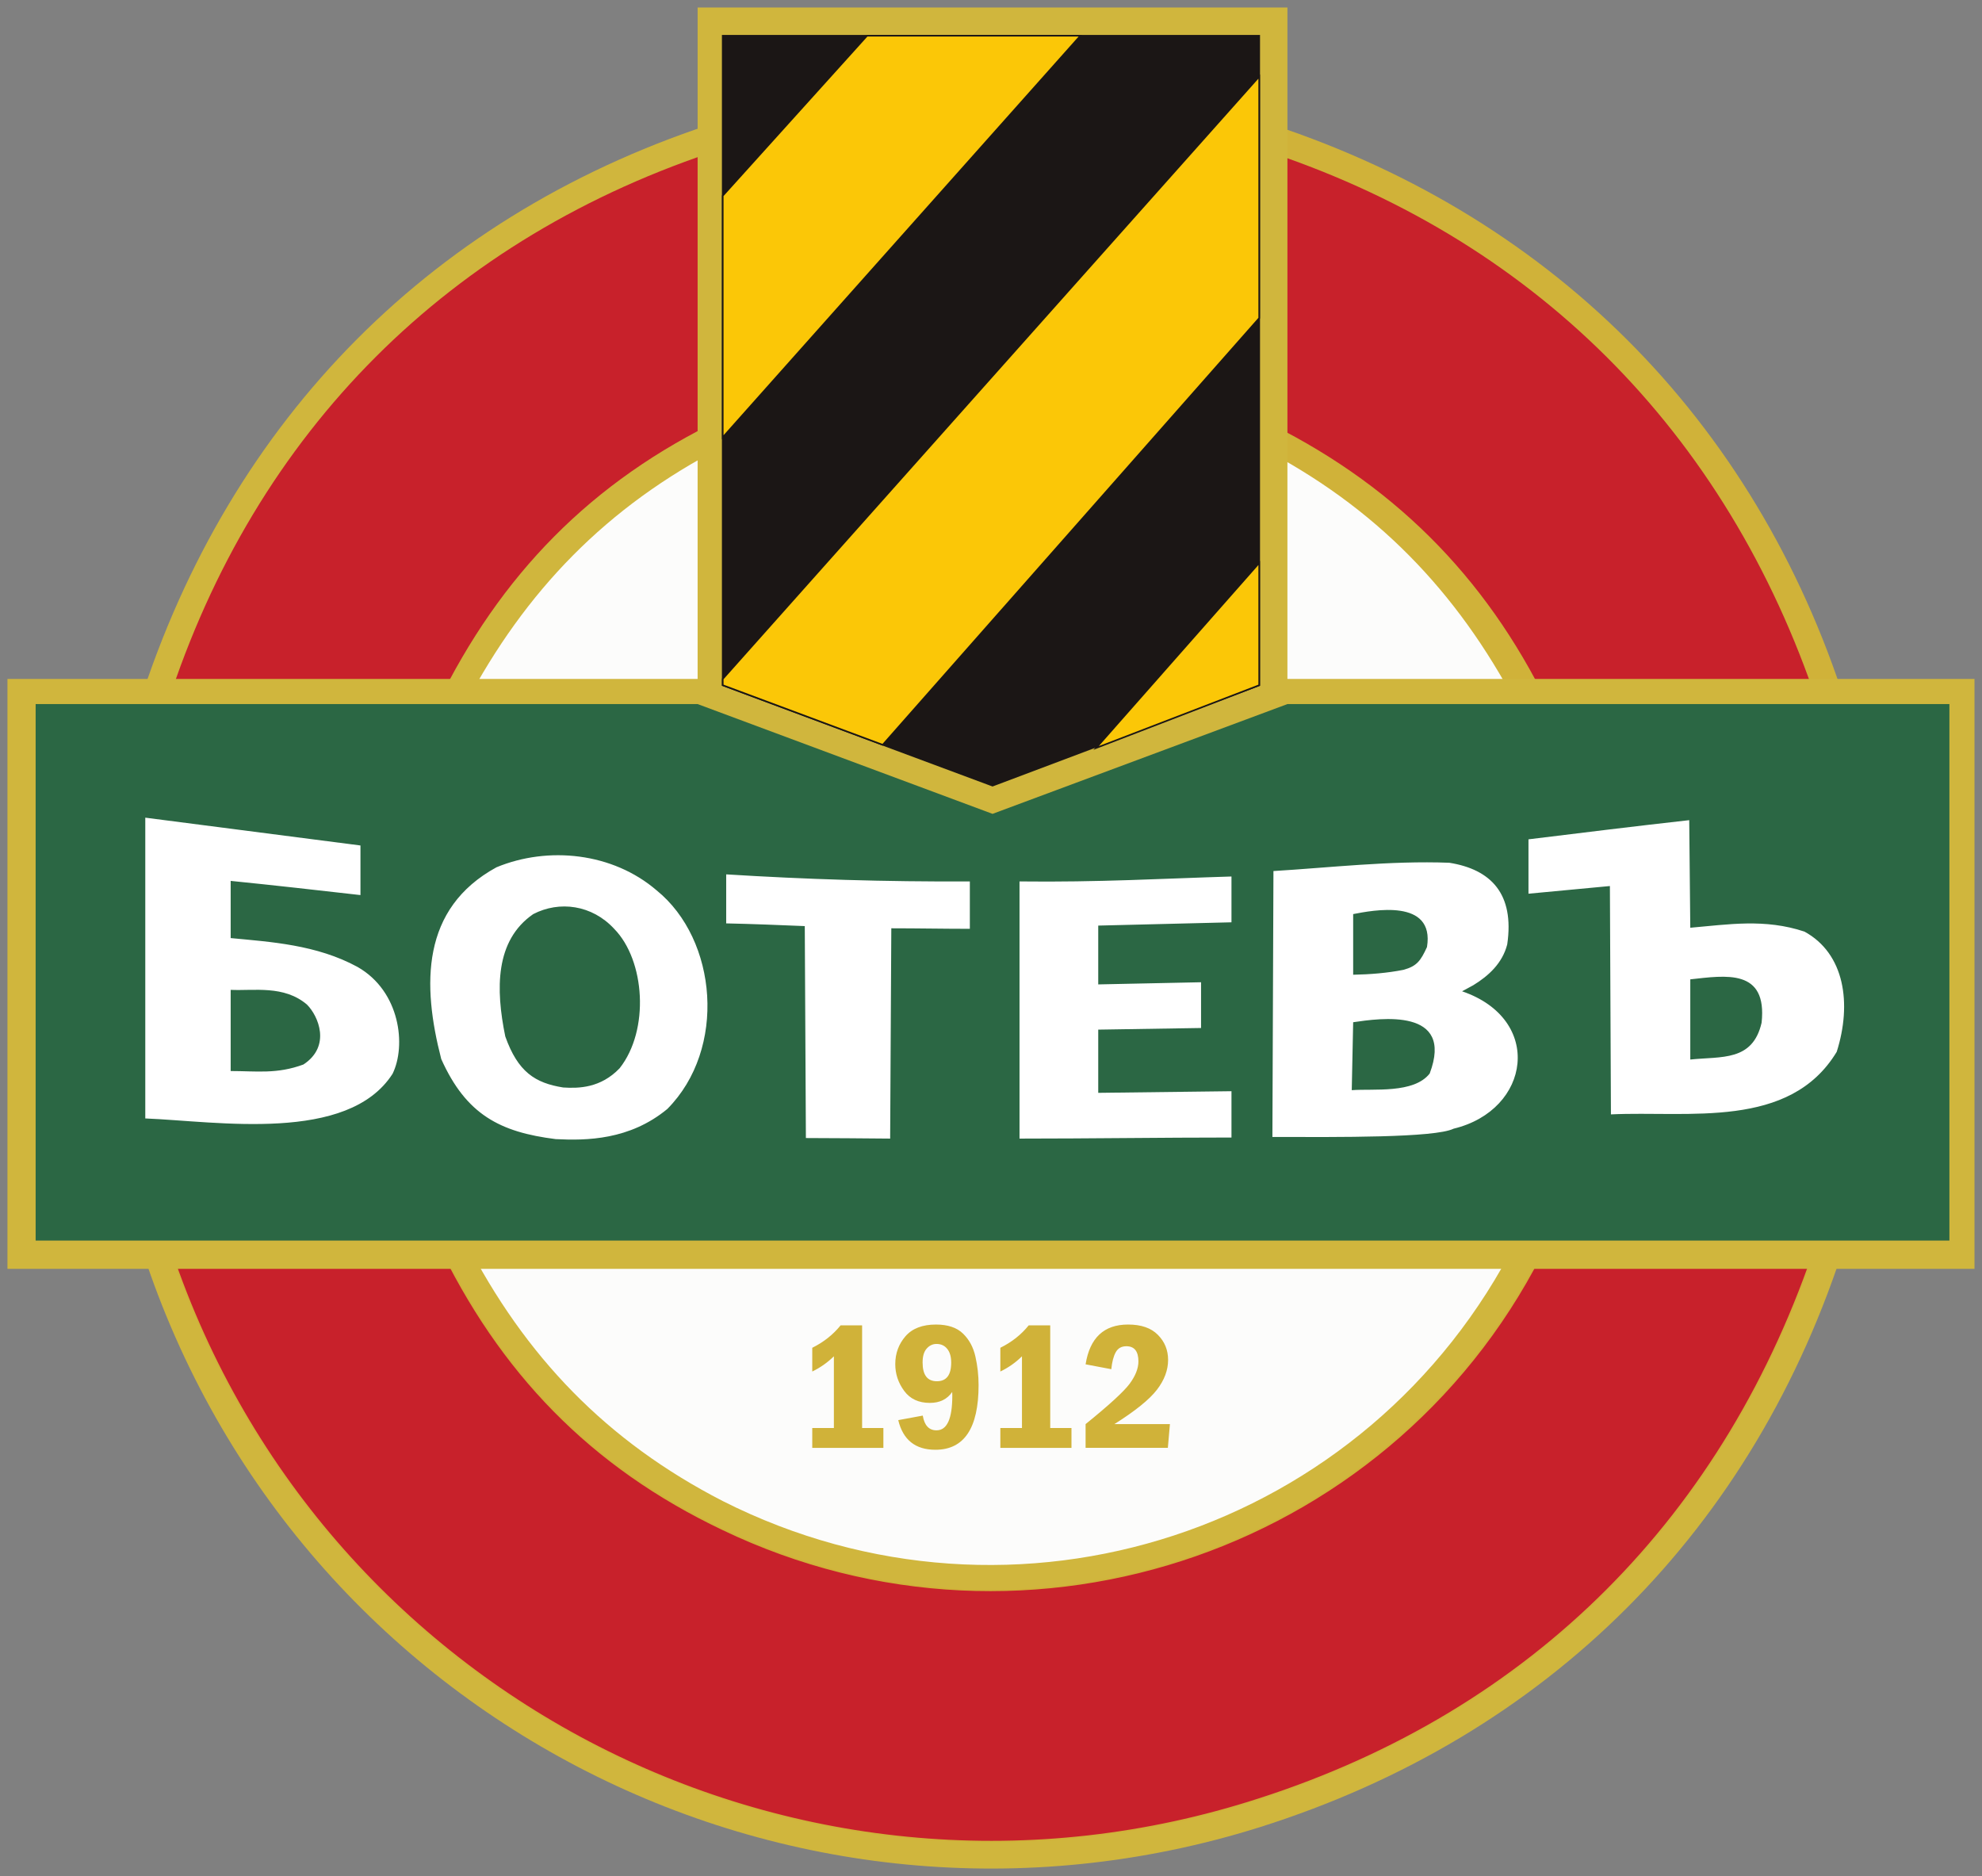 <svg xmlns="http://www.w3.org/2000/svg" height="252" width="266.27" xml:space="preserve"><rect width="100%" height="100%" fill="#808080" stroke="none"/><defs><clipPath id="a" clipPathUnits="userSpaceOnUse"><path d="M 0,859.668 V 0 h 908.738 v 859.668 z"/></clipPath></defs><g transform="matrix(2.908 0 0 -2.908 1 251)"><g transform="scale(.1)"><g><g clip-path="url(#a)"><path style="fill:#fcfcfb;fill-opacity:1;fill-rule:evenodd;stroke:none" d="m 461.711,717.148 c 174.117,0 315.269,-140.058 315.269,-312.8 0,-172.754 -141.152,-312.786 -315.269,-312.786 -174.133,0 -315.273,140.031 -315.273,312.786 0,172.742 141.14,312.8 315.273,312.8"/><path style="fill:none;stroke:#231f20;stroke-width:1.721;stroke-linecap:butt;stroke-linejoin:miter;stroke-miterlimit:22.926;stroke-dasharray:none;stroke-opacity:1" d="m 461.711,717.148 c 174.117,0 315.269,-140.058 315.269,-312.8 0,-172.754 -141.152,-312.786 -315.269,-312.786 -174.133,0 -315.273,140.031 -315.273,312.786 0,172.742 141.14,312.8 315.273,312.8 z"/><path style="fill:#d0b63d;fill-opacity:1;fill-rule:evenodd;stroke:none" d="M 849.324,290.09 H 697.129 C 629.016,155.281 465.254,101.648 330.449,169.773 276.836,197.324 239.141,236.445 211.602,290.09 H 60.867 C 128.992,71.223 360.879,-49.07 578.293,19.031 711.641,61.062 807.285,156.738 849.324,290.09"/><path style="fill:#d0b239;fill-opacity:1;fill-rule:evenodd;stroke:none" d="M 578.293,807.5 V 656.758 C 631.934,629.219 669.609,590.09 697.129,537.91 H 849.324 C 807.285,669.813 711.641,765.469 578.293,807.5"/><path style="fill:#d0b63d;fill-opacity:1;fill-rule:evenodd;stroke:none" d="M 330.449,807.5 C 197.109,765.469 102.898,669.813 60.867,537.91 H 211.602 c 27.539,52.18 65.234,91.309 118.847,118.848 V 807.5"/><path style="fill:#c8212b;fill-opacity:1;fill-rule:evenodd;stroke:none" d="M578.293 794.445V669.813C639.172 640.82 682.656 597.336 711.641 537.91H836.289C794.238 664.004 704.387 753.867 578.293 794.445M330.449 669.813V794.445C204.355 753.867 114.504 664.004 73.914 537.91H198.563c28.988 59.426 71.007 102.91 131.886 131.903M836.289 290.09H711.641C643.516 148.035 472.48 88.613 330.449 156.738 269.57 185.715 227.551 229.199 198.563 290.09H73.914C142.039 78.469 368.145-36.035 578.293 32.09 704.387 72.676 794.238 162.527 836.289 290.09"/><path style="fill:none;stroke:#d0b239;stroke-width:.744;stroke-linecap:butt;stroke-linejoin:miter;stroke-miterlimit:22.926;stroke-dasharray:none;stroke-opacity:1" d="M 836.289,290.09 H 711.641 C 643.516,148.035 472.48,88.613 330.449,156.738 269.57,185.715 227.551,229.199 198.563,290.09 H 73.914 C 142.039,78.469 368.145,-36.035 578.293,32.09 704.387,72.676 794.238,162.527 836.289,290.09 Z"/><path style="fill:#d0b63d;fill-opacity:1;fill-rule:evenodd;stroke:none" d="M 0,277.031 H 908.738 V 549.512 H 0 V 277.031"/><path style="fill:#2b6744;fill-opacity:1;fill-rule:evenodd;stroke:none" d="m 13.027,290.09 h 884.121 V 537.91 H 13.027 Z"/><path style="fill:#d0b63d;fill-opacity:1;fill-rule:evenodd;stroke:none" d="M 591.328,859.668 H 318.848 V 537.91 l 136.25,-50.715 136.23,50.715 v 321.758"/><path style="fill:#1b1615;fill-opacity:1;fill-rule:evenodd;stroke:none" d="M 578.293,846.633 H 330.449 V 546.621 l 124.649,-46.387 123.195,46.387 v 300.012"/><path style="fill:none;stroke:#1b1615;stroke-width:.744;stroke-linecap:butt;stroke-linejoin:miter;stroke-miterlimit:22.926;stroke-dasharray:none;stroke-opacity:1" d="M 578.293,846.633 H 330.449 V 546.621 l 124.649,-46.387 123.195,46.387 z"/><path style="fill:#fbc707;fill-opacity:1;fill-rule:evenodd;stroke:none" d="m 578.293,716.191 v 111.59 L 330.449,549.512 v -2.891 l 73.914,-27.539 173.93,197.109"/><path style="fill:none;stroke:#1b1615;stroke-width:.744;stroke-linecap:butt;stroke-linejoin:miter;stroke-miterlimit:22.926;stroke-dasharray:none;stroke-opacity:1" d="m 578.293,716.191 v 111.59 L 330.449,549.512 v -2.891 l 73.914,-27.539 z"/><path style="fill:#fbc707;fill-opacity:1;fill-rule:evenodd;stroke:none" d="m 495.684,846.633 h -98.555 l -66.68,-73.918 V 661.121 l 165.235,185.512"/><path style="fill:none;stroke:#1b1615;stroke-width:.744;stroke-linecap:butt;stroke-linejoin:miter;stroke-miterlimit:22.926;stroke-dasharray:none;stroke-opacity:1" d="m 495.684,846.633 h -98.555 l -66.68,-73.918 V 661.121 Z"/><path style="fill:#fbc707;fill-opacity:1;fill-rule:evenodd;stroke:none" d="m 578.293,603.125 -75.363,-85.496 75.363,28.992 v 56.504"/><path style="fill:none;stroke:#1b1615;stroke-width:.744;stroke-linecap:butt;stroke-linejoin:miter;stroke-miterlimit:22.926;stroke-dasharray:none;stroke-opacity:1" d="m 578.293,603.125 -75.363,-85.496 75.363,28.992 z"/><path style="fill:#fff;fill-opacity:1;fill-rule:evenodd;stroke:none" d="m368.867 337.449-.515 97.903c-12.102.5-24.211.996-36.301 1.25v22.644c36.379-2.266 73.215-3.457 112.558-3.262v-21.89c-12.097 0-24.187.242-36.281.242l-.535-97.141c-12.957.078-25.938.254-38.926.254M467.559 337.195v118.789c36.738-.437 66.074 1.321 97.921 2.278 0-7.071 0-14.114 0-21.16-20.609-.5-41.203-.997-61.554-1.516 0-9.055 0-18.106 0-27.168l47.5.996c0-7.043 0-14.094 0-21.133l-47.5-.754v-29.199l61.554.754c0-7.043 0-14.094 0-21.394-32.621 0-65.285-.493-97.921-.493M103.125 368.398c11.965 0 21.355-1.511 33.621 3.028 12.91 8.476 6.887 22.453 1.594 27.707-10.637 9.012-24.395 6.265-35.215 6.765 0-12.324 0-24.921 0-37.5zM63.68 346.504c0 39.016 0 78.019 0 117.051 0 7.285 0 14.59 0 21.883 33.125-4.293 66.269-8.575 99.406-12.848 0-7.539 0-15.09 0-22.91-19.988 2.273-39.973 4.539-59.961 6.55 0-8.796 0-17.597 0-26.417 18.418-1.766 39.707-3.016 58.645-13.348 19.753-11.27 22.515-36.426 16.14-49.356C157.266 334.98 96.965 345.156 63.68 346.504v0M256.738 360.801c7.207-.457 17.293-.281 26.075 8.879 13.957 17.683 11.738 49.871-2.481 64.375-10.254 11.133-25.344 13.113-37.449 6.824-17.629-12.18-17.375-34.629-12.895-56.492 5.832-16.391 13.75-21.516 26.75-23.586zm-3.457-23.848c-25.676 3.223-41.347 11.27-52.871 36.985-8.855 34.285-9.363 69.507 25.52 88.582 23.933 9.89 53.711 6.765 73.972-10.657 28.125-22.761 32.5-73.25 4.942-100.996-17.364-14.351-37.285-14.644-51.563-13.914v0M621.699 390.945l-.652-31.382c10.066.757 28.648-1.692 36.004 7.683 11.504 30.547-22.949 25.535-35.352 23.699zm0 21.938c7.805.152 15.703.769 23.313 2.281 6.14 1.723 7.859 4.145 10.789 10.512 3.691 22.637-25.176 16.941-34.102 15.222 0-9.152 0-18.601 0-28.015zm-37.312-74.934.484 122.832c25.539 1.532 53.996 4.864 81.242 3.828 19.16-3.046 30.196-14.277 26.758-37.714-2.207-8.665-8.594-14.532-15.703-18.868l-5.156-2.793c37.793-12.91 31.75-54.882-3.914-63.464-8.684-4.258-53.293-3.879-83.711-3.821v0M777.441 373.711c14.407 1.531 28.809-.996 32.95 17.019 2.695 25.098-16.59 21.809-32.95 20.024 0-12.18 0-24.602 0-37.043zm-36.66-25.332-.476 105.476-37.617-3.542v25.117c24.675 3.027 49.332 6.074 74.265 8.855l.488-49.695c17.571 1.515 34.422 4.324 52.747-1.785 18.562-10.129 21.98-33.215 14.902-55.532-21.762-35.964-68.508-27.183-104.309-28.894v0"/><path style="fill:#d0b239;fill-opacity:1;fill-rule:evenodd;stroke:none" d="m 509.961,230.676 -11.875,2.246 c 1.953,12.242 8.477,18.379 19.641,18.379 6.023,0 10.625,-1.574 13.757,-4.77 3.133,-3.14 4.715,-7.019 4.715,-11.582 0,-4.715 -1.726,-9.324 -5.215,-13.844 -3.484,-4.503 -10.015,-9.757 -19.597,-15.8 h 25.656 l -0.957,-10.969 h -38 v 10.969 c 10.852,8.797 17.637,15 20.344,18.64 2.683,3.645 4.058,7.071 4.058,10.332 0,4.661 -1.875,7 -5.574,7 -2.246,0 -3.879,-0.925 -4.894,-2.761 -1.036,-1.828 -1.715,-4.453 -2.059,-7.84 z m -38.164,20.242 h 9.949 v -47.41 h 9.817 v -9.172 h -32.864 v 9.172 h 9.992 v 33.125 c -2.937,-2.91 -6.269,-5.235 -9.992,-7.031 v 10.964 c 5.305,2.625 9.68,6.094 13.098,10.352 z m -35.801,-17.195 c 0,2.722 -0.613,4.832 -1.836,6.343 -1.211,1.516 -2.859,2.27 -4.949,2.27 -1.77,0 -3.281,-0.715 -4.543,-2.148 -1.262,-1.411 -1.887,-3.555 -1.887,-6.426 0,-5.774 2.199,-8.657 6.606,-8.657 4.402,0 6.609,2.864 6.609,8.618 z m -24.465,-26.575 11.328,2.09 c 0.754,-4.531 2.871,-6.804 6.352,-6.804 4.871,0 7.293,5.332 7.293,15.984 l -0.051,1.73 c -2.312,-3.363 -5.75,-5.043 -10.332,-5.043 -5.176,0 -9.109,1.836 -11.844,5.54 -2.746,3.718 -4.121,7.839 -4.121,12.363 0,4.972 1.582,9.265 4.707,12.871 3.117,3.601 7.825,5.422 14.082,5.422 5.52,0 9.676,-1.418 12.508,-4.184 2.856,-2.769 4.758,-6.304 5.727,-10.613 0.972,-4.277 1.465,-8.672 1.465,-13.152 0,-19.922 -6.672,-29.895 -19.954,-29.895 -9.25,0 -14.968,4.578 -17.16,13.691 z m -26.636,43.77 h 9.941 v -47.41 h 9.832 v -9.172 h -32.859 v 9.172 h 9.988 v 33.125 c -2.957,-2.91 -6.289,-5.235 -9.988,-7.031 v 10.964 c 5.293,2.625 9.656,6.094 13.086,10.352 v 0"/></g></g></g></g></svg>